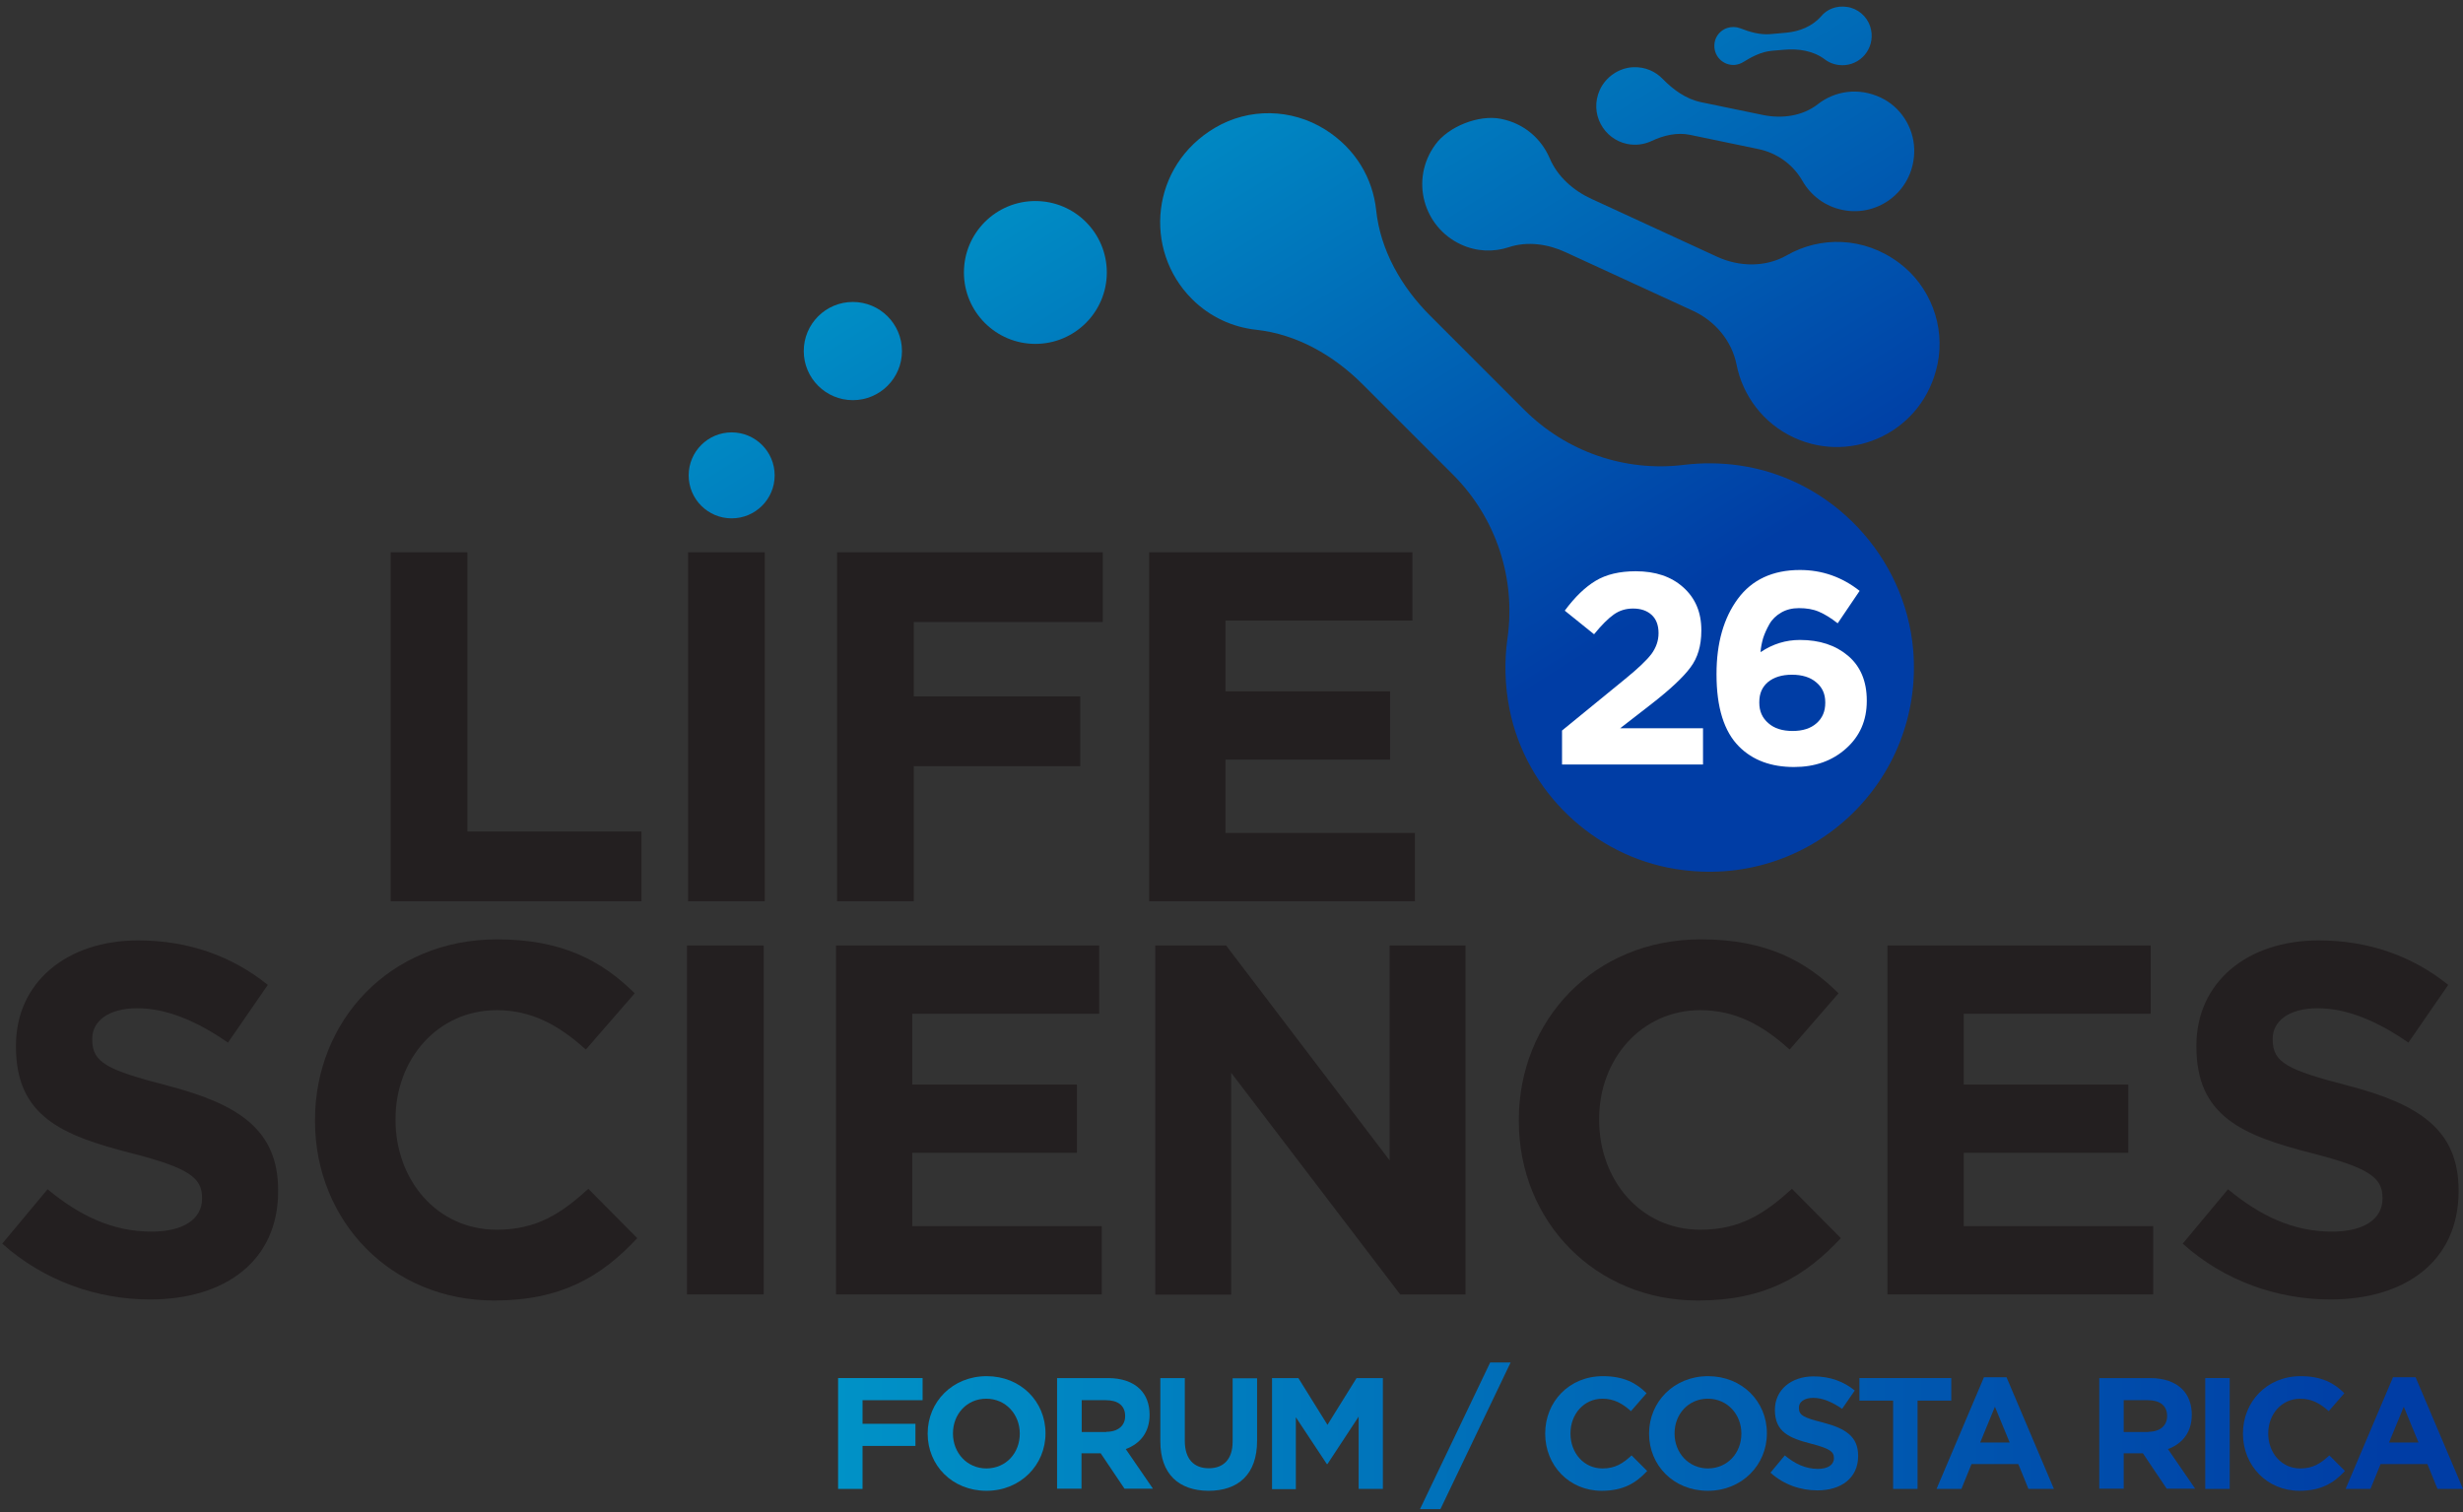 <svg width="127" height="78" viewBox="0 0 127 78" fill="none" xmlns="http://www.w3.org/2000/svg">
<rect x="0" y="0" width="127" height="78" fill="#333333" stroke="none"/>
<path d="M0.116 64.138L2.453 61.334C4.072 62.671 5.767 63.518 7.821 63.518C9.44 63.518 10.418 62.877 10.418 61.823V61.769C10.418 60.769 9.799 60.247 6.789 59.476C3.159 58.552 0.823 57.552 0.823 53.977V53.923C0.823 50.663 3.442 48.5 7.125 48.5C9.744 48.5 11.983 49.326 13.809 50.793L11.755 53.77C10.157 52.662 8.592 51.999 7.071 51.999C5.55 51.999 4.756 52.695 4.756 53.564V53.618C4.756 54.803 5.528 55.183 8.636 55.987C12.287 56.944 14.341 58.248 14.341 61.388V61.443C14.341 65.018 11.614 67.017 7.734 67.017C5.028 67.017 2.279 66.072 0.116 64.138Z" fill="#231F20"/>
<path d="M16.243 57.813V57.758C16.243 52.64 20.101 48.445 25.632 48.445C29.023 48.445 31.055 49.575 32.728 51.227L30.207 54.129C28.816 52.868 27.404 52.097 25.611 52.097C22.579 52.097 20.394 54.618 20.394 57.704V57.758C20.394 60.845 22.524 63.42 25.611 63.42C27.664 63.42 28.925 62.594 30.338 61.312L32.859 63.855C31.012 65.833 28.947 67.071 25.48 67.071C20.177 67.071 16.243 62.985 16.243 57.813Z" fill="#231F20"/>
<path d="M35.424 48.761H39.379V66.757H35.424V48.761Z" fill="#231F20"/>
<path d="M43.106 48.761H56.679V52.282H47.04V55.933H55.528V59.454H47.04V63.236H56.81V66.757H43.106V48.761Z" fill="#231F20"/>
<path d="M59.57 48.761H63.222L71.654 59.845V48.761H75.567V66.757H72.198L63.482 55.324V66.767H59.57V48.761Z" fill="#231F20"/>
<path d="M78.315 57.813V57.758C78.315 52.64 82.173 48.445 87.705 48.445C91.095 48.445 93.127 49.575 94.801 51.227L92.28 54.129C90.889 52.868 89.476 52.097 87.672 52.097C84.64 52.097 82.456 54.618 82.456 57.704V57.758C82.456 60.845 84.586 63.42 87.672 63.42C89.726 63.42 90.986 62.594 92.399 61.312L94.92 63.855C93.073 65.833 91.008 67.071 87.542 67.071C82.249 67.071 78.315 62.985 78.315 57.813Z" fill="#231F20"/>
<path d="M97.322 48.761H110.895V52.282H101.256V55.933H109.743V59.454H101.256V63.236H111.026V66.757H97.322V48.761Z" fill="#231F20"/>
<path d="M112.547 64.138L114.883 61.334C116.502 62.671 118.198 63.518 120.252 63.518C121.871 63.518 122.849 62.877 122.849 61.823V61.769C122.849 60.769 122.229 60.247 119.219 59.476C115.59 58.552 113.253 57.552 113.253 53.977V53.923C113.253 50.663 115.872 48.5 119.556 48.5C122.175 48.5 124.414 49.326 126.239 50.793L124.185 53.77C122.588 52.662 121.023 51.999 119.502 51.999C117.98 51.999 117.187 52.695 117.187 53.564V53.618C117.187 54.803 117.959 55.183 121.067 55.987C124.718 56.944 126.772 58.248 126.772 61.388V61.443C126.772 65.018 124.044 67.017 120.165 67.017C117.448 67.017 114.699 66.072 112.547 64.138Z" fill="#231F20"/>
<path d="M20.145 28.483H24.1V42.882H33.076V46.479H20.145V28.483Z" fill="#231F20"/>
<path d="M35.478 28.483H39.434V46.479H35.478V28.483Z" fill="#231F20"/>
<path d="M43.161 28.483H56.864V32.08H47.117V35.916H55.702V39.513H47.117V46.479H43.161V28.483Z" fill="#231F20"/>
<path d="M59.255 28.483H72.828V32.004H63.189V35.655H71.676V39.176H63.189V42.958H72.958V46.479H59.255V28.483Z" fill="#231F20"/>
<path d="M43.226 71.071H47.572V72.212H44.475V73.429H47.203V74.57H44.475V76.787H43.215V71.071H43.226Z" fill="url(#paint0_linear_238_5024)"/>
<path d="M47.834 73.939V73.928C47.834 72.298 49.116 70.973 50.877 70.973C52.637 70.973 53.909 72.288 53.909 73.907V73.928C53.909 75.548 52.626 76.884 50.866 76.884C49.095 76.884 47.834 75.569 47.834 73.939ZM52.583 73.939V73.928C52.583 72.951 51.866 72.135 50.855 72.135C49.844 72.135 49.138 72.94 49.138 73.918V73.939C49.138 74.917 49.855 75.732 50.866 75.732C51.887 75.722 52.583 74.928 52.583 73.939Z" fill="url(#paint1_linear_238_5024)"/>
<path d="M54.517 71.071H57.125C57.853 71.071 58.418 71.277 58.788 71.647C59.103 71.962 59.276 72.418 59.276 72.951V72.962C59.276 73.885 58.777 74.461 58.048 74.733L59.45 76.776H57.983L56.755 74.95H55.766V76.776H54.506V71.071H54.517ZM57.049 73.842C57.657 73.842 58.016 73.516 58.016 73.038V73.027C58.016 72.484 57.636 72.212 57.027 72.212H55.777V73.853H57.049V73.842Z" fill="url(#paint2_linear_238_5024)"/>
<path d="M59.831 74.342V71.071H61.092V74.309C61.092 75.244 61.559 75.722 62.331 75.722C63.091 75.722 63.558 75.255 63.558 74.353V71.082H64.819V74.309C64.819 76.037 63.852 76.885 62.309 76.885C60.776 76.874 59.831 76.015 59.831 74.342Z" fill="url(#paint3_linear_238_5024)"/>
<path d="M65.59 71.071H66.948L68.448 73.483L69.948 71.071H71.306V76.787H70.056V73.059L68.448 75.505H68.415L66.818 73.092V76.798H65.59V71.071Z" fill="url(#paint4_linear_238_5024)"/>
<path d="M76.838 70.267H77.892L74.273 77.83H73.219L76.838 70.267Z" fill="url(#paint5_linear_238_5024)"/>
<path d="M79.675 73.939V73.928C79.675 72.298 80.903 70.973 82.652 70.973C83.728 70.973 84.38 71.331 84.902 71.853L84.098 72.777C83.652 72.374 83.207 72.135 82.631 72.135C81.663 72.135 80.979 72.94 80.979 73.918V73.939C80.979 74.917 81.653 75.732 82.631 75.732C83.283 75.732 83.685 75.472 84.13 75.059L84.934 75.863C84.348 76.493 83.696 76.884 82.587 76.884C80.914 76.884 79.675 75.58 79.675 73.939Z" fill="url(#paint6_linear_238_5024)"/>
<path d="M85.031 73.939V73.928C85.031 72.298 86.314 70.973 88.074 70.973C89.835 70.973 91.106 72.288 91.106 73.907V73.928C91.106 75.548 89.824 76.884 88.063 76.884C86.292 76.884 85.031 75.569 85.031 73.939ZM89.791 73.939V73.928C89.791 72.951 89.074 72.135 88.063 72.135C87.052 72.135 86.346 72.94 86.346 73.918V73.939C86.346 74.917 87.063 75.732 88.074 75.732C89.085 75.722 89.791 74.928 89.791 73.939Z" fill="url(#paint7_linear_238_5024)"/>
<path d="M91.291 75.95L92.03 75.059C92.541 75.483 93.084 75.754 93.736 75.754C94.247 75.754 94.562 75.548 94.562 75.211V75.189C94.562 74.874 94.366 74.711 93.41 74.461C92.258 74.168 91.519 73.853 91.519 72.712C91.519 71.679 92.356 70.984 93.519 70.984C94.356 70.984 95.062 71.245 95.638 71.712L94.986 72.657C94.475 72.31 93.986 72.092 93.497 72.092C93.019 72.092 92.758 72.31 92.758 72.592V72.614C92.758 72.994 93.008 73.114 93.997 73.364C95.16 73.668 95.812 74.081 95.812 75.081V75.092C95.812 76.222 94.942 76.863 93.714 76.863C92.845 76.863 91.976 76.57 91.291 75.95Z" fill="url(#paint8_linear_238_5024)"/>
<path d="M97.615 72.234H95.876V71.071H100.614V72.234H98.875V76.787H97.615V72.234Z" fill="url(#paint9_linear_238_5024)"/>
<path d="M102.3 71.027H103.462L105.907 76.787H104.593L104.071 75.505H101.658L101.137 76.787H99.855L102.3 71.027ZM103.625 74.396L102.865 72.549L102.104 74.396H103.625Z" fill="url(#paint10_linear_238_5024)"/>
<path d="M108.255 71.071H110.863C111.591 71.071 112.156 71.277 112.526 71.647C112.841 71.962 113.015 72.418 113.015 72.951V72.962C113.015 73.885 112.515 74.461 111.787 74.733L113.189 76.776H111.722L110.494 74.95H109.505V76.776H108.244V71.071H108.255ZM110.776 73.842C111.385 73.842 111.743 73.516 111.743 73.038V73.027C111.743 72.484 111.363 72.212 110.754 72.212H109.505V73.853H110.776V73.842Z" fill="url(#paint11_linear_238_5024)"/>
<path d="M113.71 71.071H114.971V76.787H113.71V71.071Z" fill="url(#paint12_linear_238_5024)"/>
<path d="M115.654 73.939V73.928C115.654 72.298 116.882 70.973 118.632 70.973C119.708 70.973 120.36 71.331 120.881 71.853L120.077 72.777C119.632 72.374 119.186 72.135 118.61 72.135C117.643 72.135 116.958 72.94 116.958 73.918V73.939C116.958 74.917 117.632 75.732 118.61 75.732C119.262 75.732 119.664 75.472 120.11 75.059L120.914 75.863C120.327 76.493 119.675 76.884 118.567 76.884C116.893 76.884 115.654 75.58 115.654 73.939Z" fill="url(#paint13_linear_238_5024)"/>
<path d="M123.392 71.027H124.555L127 76.787H125.685L125.164 75.505H122.751L122.23 76.787H120.947L123.392 71.027ZM124.707 74.396L123.947 72.549L123.186 74.396H124.707Z" fill="url(#paint14_linear_238_5024)"/>
<path d="M97.93 13.562C99.528 14.757 100.31 16.811 99.908 18.767C99.191 22.256 95.529 23.962 92.508 22.571C90.91 21.832 89.856 20.397 89.541 18.8C89.291 17.561 88.422 16.54 87.27 16.018L80.728 13.008C79.815 12.584 78.761 12.432 77.805 12.747C77.022 13.008 76.142 12.986 75.327 12.606C73.403 11.715 72.686 9.27 74.012 7.455C74.686 6.52 76.262 5.901 77.392 6.129C78.609 6.368 79.478 7.172 79.902 8.15C80.304 9.107 81.13 9.835 82.086 10.269L88.552 13.247C89.693 13.768 91.041 13.79 92.127 13.171C93.844 12.182 96.105 12.193 97.93 13.562Z" fill="url(#paint15_linear_238_5024)"/>
<path d="M96.975 5.032C97.996 5.51 98.67 6.553 98.703 7.684C98.757 9.77 96.898 11.226 94.997 10.824C94.095 10.639 93.367 10.074 92.943 9.335C92.454 8.477 91.617 7.879 90.65 7.684L87.151 6.956C86.477 6.814 85.792 6.977 85.162 7.271C84.771 7.455 84.336 7.51 83.901 7.423C82.684 7.173 81.945 5.847 82.489 4.641C82.793 3.967 83.489 3.489 84.228 3.467C84.836 3.445 85.358 3.685 85.727 4.065C86.281 4.63 86.933 5.108 87.716 5.271L90.922 5.934C91.889 6.13 92.943 5.988 93.725 5.38C94.595 4.695 95.823 4.489 96.975 5.032Z" fill="url(#paint16_linear_238_5024)"/>
<path d="M95.247 0.359C95.79 0.435 96.257 0.837 96.431 1.358C96.746 2.326 96.084 3.271 95.138 3.358C94.747 3.39 94.377 3.282 94.095 3.064C93.508 2.619 92.737 2.499 91.998 2.565L91.356 2.619C90.813 2.673 90.335 2.923 89.878 3.206C89.759 3.282 89.618 3.325 89.466 3.347C88.846 3.401 88.303 2.869 88.411 2.195C88.466 1.847 88.727 1.554 89.053 1.445C89.292 1.369 89.52 1.38 89.726 1.456C90.226 1.652 90.748 1.804 91.28 1.76L92.128 1.684C92.791 1.619 93.443 1.358 93.888 0.858C94.193 0.478 94.693 0.272 95.247 0.359Z" fill="url(#paint17_linear_238_5024)"/>
<path d="M89.694 24.006C88.716 23.864 87.759 23.864 86.835 23.973C83.804 24.353 80.761 23.299 78.598 21.137L73.741 16.279C72.263 14.801 71.176 12.91 70.959 10.835C70.785 9.216 69.915 7.672 68.318 6.673C66.59 5.597 64.406 5.553 62.656 6.586C59.331 8.542 58.929 12.889 61.461 15.421C62.395 16.355 63.569 16.877 64.775 17.007C66.873 17.235 68.775 18.333 70.263 19.822L74.925 24.484C77.142 26.701 78.174 29.83 77.729 32.928C77.566 34.09 77.588 35.329 77.838 36.59C78.685 40.806 82.152 44.131 86.39 44.816C93.301 45.935 99.235 40.317 98.648 33.493C98.224 28.689 94.464 24.69 89.694 24.006Z" fill="url(#paint18_linear_238_5024)"/>
<path d="M53.387 17.735C55.422 17.735 57.071 16.086 57.071 14.052C57.071 12.017 55.422 10.368 53.387 10.368C51.352 10.368 49.703 12.017 49.703 14.052C49.703 16.086 51.352 17.735 53.387 17.735Z" fill="url(#paint19_linear_238_5024)"/>
<path d="M43.976 20.637C45.375 20.637 46.508 19.503 46.508 18.105C46.508 16.706 45.375 15.573 43.976 15.573C42.578 15.573 41.444 16.706 41.444 18.105C41.444 19.503 42.578 20.637 43.976 20.637Z" fill="url(#paint20_linear_238_5024)"/>
<path d="M37.727 26.733C38.951 26.733 39.944 25.741 39.944 24.516C39.944 23.292 38.951 22.299 37.727 22.299C36.502 22.299 35.51 23.292 35.51 24.516C35.51 25.741 36.502 26.733 37.727 26.733Z" fill="url(#paint21_linear_238_5024)"/>
<path d="M80.543 39.383V37.676L83.814 35.003C84.455 34.481 84.901 34.058 85.151 33.732C85.39 33.406 85.52 33.047 85.52 32.656C85.52 32.243 85.4 31.928 85.162 31.71C84.922 31.493 84.607 31.384 84.205 31.384C83.836 31.384 83.51 31.482 83.216 31.689C82.923 31.895 82.586 32.232 82.195 32.71L80.684 31.493C81.206 30.787 81.738 30.276 82.282 29.95C82.825 29.624 83.51 29.461 84.346 29.461C85.357 29.461 86.172 29.733 86.791 30.287C87.411 30.841 87.726 31.569 87.726 32.493V32.525C87.726 33.297 87.541 33.927 87.161 34.427C86.791 34.927 86.118 35.557 85.14 36.318L83.542 37.557H87.813V39.426H80.543V39.383Z" fill="white"/>
<path d="M92.508 39.557C91.323 39.557 90.378 39.209 89.672 38.503C88.9 37.731 88.509 36.492 88.509 34.786V34.753C88.509 33.167 88.878 31.874 89.606 30.885C90.334 29.896 91.41 29.396 92.812 29.396C93.953 29.396 94.975 29.755 95.888 30.472L94.757 32.145C94.41 31.874 94.094 31.678 93.79 31.548C93.486 31.417 93.149 31.363 92.758 31.363C92.41 31.363 92.106 31.439 91.845 31.591C91.584 31.743 91.378 31.939 91.236 32.189C91.095 32.439 90.987 32.678 90.91 32.917C90.845 33.156 90.791 33.395 90.78 33.634C91.41 33.21 92.084 33.004 92.812 33.004C93.823 33.004 94.649 33.276 95.29 33.819C95.931 34.362 96.257 35.134 96.257 36.123V36.155C96.257 37.155 95.898 37.97 95.192 38.6C94.475 39.242 93.584 39.557 92.508 39.557ZM91.182 37.296C91.486 37.568 91.91 37.698 92.432 37.698C92.953 37.698 93.366 37.568 93.671 37.296C93.975 37.025 94.116 36.677 94.116 36.253V36.221C94.116 35.786 93.964 35.449 93.649 35.188C93.345 34.927 92.921 34.797 92.399 34.797C91.878 34.797 91.465 34.927 91.16 35.177C90.856 35.438 90.715 35.775 90.715 36.21V36.242C90.715 36.677 90.867 37.025 91.182 37.296Z" fill="white"/>
<defs>
<linearGradient id="paint0_linear_238_5024" x1="40.213" y1="73.928" x2="123.064" y2="73.928" gradientUnits="userSpaceOnUse">
<stop offset="0.001" stop-color="#0095C8"/>
<stop offset="1" stop-color="#003DA5"/>
</linearGradient>
<linearGradient id="paint1_linear_238_5024" x1="40.214" y1="73.928" x2="123.064" y2="73.928" gradientUnits="userSpaceOnUse">
<stop offset="0.001" stop-color="#0095C8"/>
<stop offset="1" stop-color="#003DA5"/>
</linearGradient>
<linearGradient id="paint2_linear_238_5024" x1="40.214" y1="73.928" x2="123.064" y2="73.928" gradientUnits="userSpaceOnUse">
<stop offset="0.001" stop-color="#0095C8"/>
<stop offset="1" stop-color="#003DA5"/>
</linearGradient>
<linearGradient id="paint3_linear_238_5024" x1="40.214" y1="73.973" x2="123.064" y2="73.973" gradientUnits="userSpaceOnUse">
<stop offset="0.001" stop-color="#0095C8"/>
<stop offset="1" stop-color="#003DA5"/>
</linearGradient>
<linearGradient id="paint4_linear_238_5024" x1="40.213" y1="73.928" x2="123.063" y2="73.928" gradientUnits="userSpaceOnUse">
<stop offset="0.001" stop-color="#0095C8"/>
<stop offset="1" stop-color="#003DA5"/>
</linearGradient>
<linearGradient id="paint5_linear_238_5024" x1="40.213" y1="74.051" x2="123.063" y2="74.051" gradientUnits="userSpaceOnUse">
<stop offset="0.001" stop-color="#0095C8"/>
<stop offset="1" stop-color="#003DA5"/>
</linearGradient>
<linearGradient id="paint6_linear_238_5024" x1="40.214" y1="73.928" x2="123.065" y2="73.928" gradientUnits="userSpaceOnUse">
<stop offset="0.001" stop-color="#0095C8"/>
<stop offset="1" stop-color="#003DA5"/>
</linearGradient>
<linearGradient id="paint7_linear_238_5024" x1="40.214" y1="73.928" x2="123.063" y2="73.928" gradientUnits="userSpaceOnUse">
<stop offset="0.001" stop-color="#0095C8"/>
<stop offset="1" stop-color="#003DA5"/>
</linearGradient>
<linearGradient id="paint8_linear_238_5024" x1="40.214" y1="73.928" x2="123.064" y2="73.928" gradientUnits="userSpaceOnUse">
<stop offset="0.001" stop-color="#0095C8"/>
<stop offset="1" stop-color="#003DA5"/>
</linearGradient>
<linearGradient id="paint9_linear_238_5024" x1="40.213" y1="73.928" x2="123.063" y2="73.928" gradientUnits="userSpaceOnUse">
<stop offset="0.001" stop-color="#0095C8"/>
<stop offset="1" stop-color="#003DA5"/>
</linearGradient>
<linearGradient id="paint10_linear_238_5024" x1="40.214" y1="73.907" x2="123.064" y2="73.907" gradientUnits="userSpaceOnUse">
<stop offset="0.001" stop-color="#0095C8"/>
<stop offset="1" stop-color="#003DA5"/>
</linearGradient>
<linearGradient id="paint11_linear_238_5024" x1="40.214" y1="73.928" x2="123.064" y2="73.928" gradientUnits="userSpaceOnUse">
<stop offset="0.001" stop-color="#0095C8"/>
<stop offset="1" stop-color="#003DA5"/>
</linearGradient>
<linearGradient id="paint12_linear_238_5024" x1="40.214" y1="73.928" x2="123.064" y2="73.928" gradientUnits="userSpaceOnUse">
<stop offset="0.001" stop-color="#0095C8"/>
<stop offset="1" stop-color="#003DA5"/>
</linearGradient>
<linearGradient id="paint13_linear_238_5024" x1="40.213" y1="73.928" x2="123.063" y2="73.928" gradientUnits="userSpaceOnUse">
<stop offset="0.001" stop-color="#0095C8"/>
<stop offset="1" stop-color="#003DA5"/>
</linearGradient>
<linearGradient id="paint14_linear_238_5024" x1="40.214" y1="73.907" x2="123.064" y2="73.907" gradientUnits="userSpaceOnUse">
<stop offset="0.001" stop-color="#0095C8"/>
<stop offset="1" stop-color="#003DA5"/>
</linearGradient>
<linearGradient id="paint15_linear_238_5024" x1="73.678" y1="-7.368" x2="94.523" y2="25.878" gradientUnits="userSpaceOnUse">
<stop offset="0.001" stop-color="#0095C8"/>
<stop offset="1" stop-color="#003DA5"/>
</linearGradient>
<linearGradient id="paint16_linear_238_5024" x1="79.53" y1="-11.036" x2="100.374" y2="22.21" gradientUnits="userSpaceOnUse">
<stop offset="0.001" stop-color="#0095C8"/>
<stop offset="1" stop-color="#003DA5"/>
</linearGradient>
<linearGradient id="paint17_linear_238_5024" x1="82.927" y1="-13.166" x2="103.771" y2="20.08" gradientUnits="userSpaceOnUse">
<stop offset="0.001" stop-color="#0095C8"/>
<stop offset="1" stop-color="#003DA5"/>
</linearGradient>
<linearGradient id="paint18_linear_238_5024" x1="64.352" y1="-1.52" x2="85.197" y2="31.726" gradientUnits="userSpaceOnUse">
<stop offset="0.001" stop-color="#0095C8"/>
<stop offset="1" stop-color="#003DA5"/>
</linearGradient>
<linearGradient id="paint19_linear_238_5024" x1="49.472" y1="7.81" x2="70.317" y2="41.056" gradientUnits="userSpaceOnUse">
<stop offset="0.001" stop-color="#0095C8"/>
<stop offset="1" stop-color="#003DA5"/>
</linearGradient>
<linearGradient id="paint20_linear_238_5024" x1="40.897" y1="13.186" x2="61.742" y2="46.432" gradientUnits="userSpaceOnUse">
<stop offset="0.001" stop-color="#0095C8"/>
<stop offset="1" stop-color="#003DA5"/>
</linearGradient>
<linearGradient id="paint21_linear_238_5024" x1="33.518" y1="17.812" x2="54.363" y2="51.058" gradientUnits="userSpaceOnUse">
<stop offset="0.001" stop-color="#0095C8"/>
<stop offset="1" stop-color="#003DA5"/>
</linearGradient>
</defs>
</svg>
